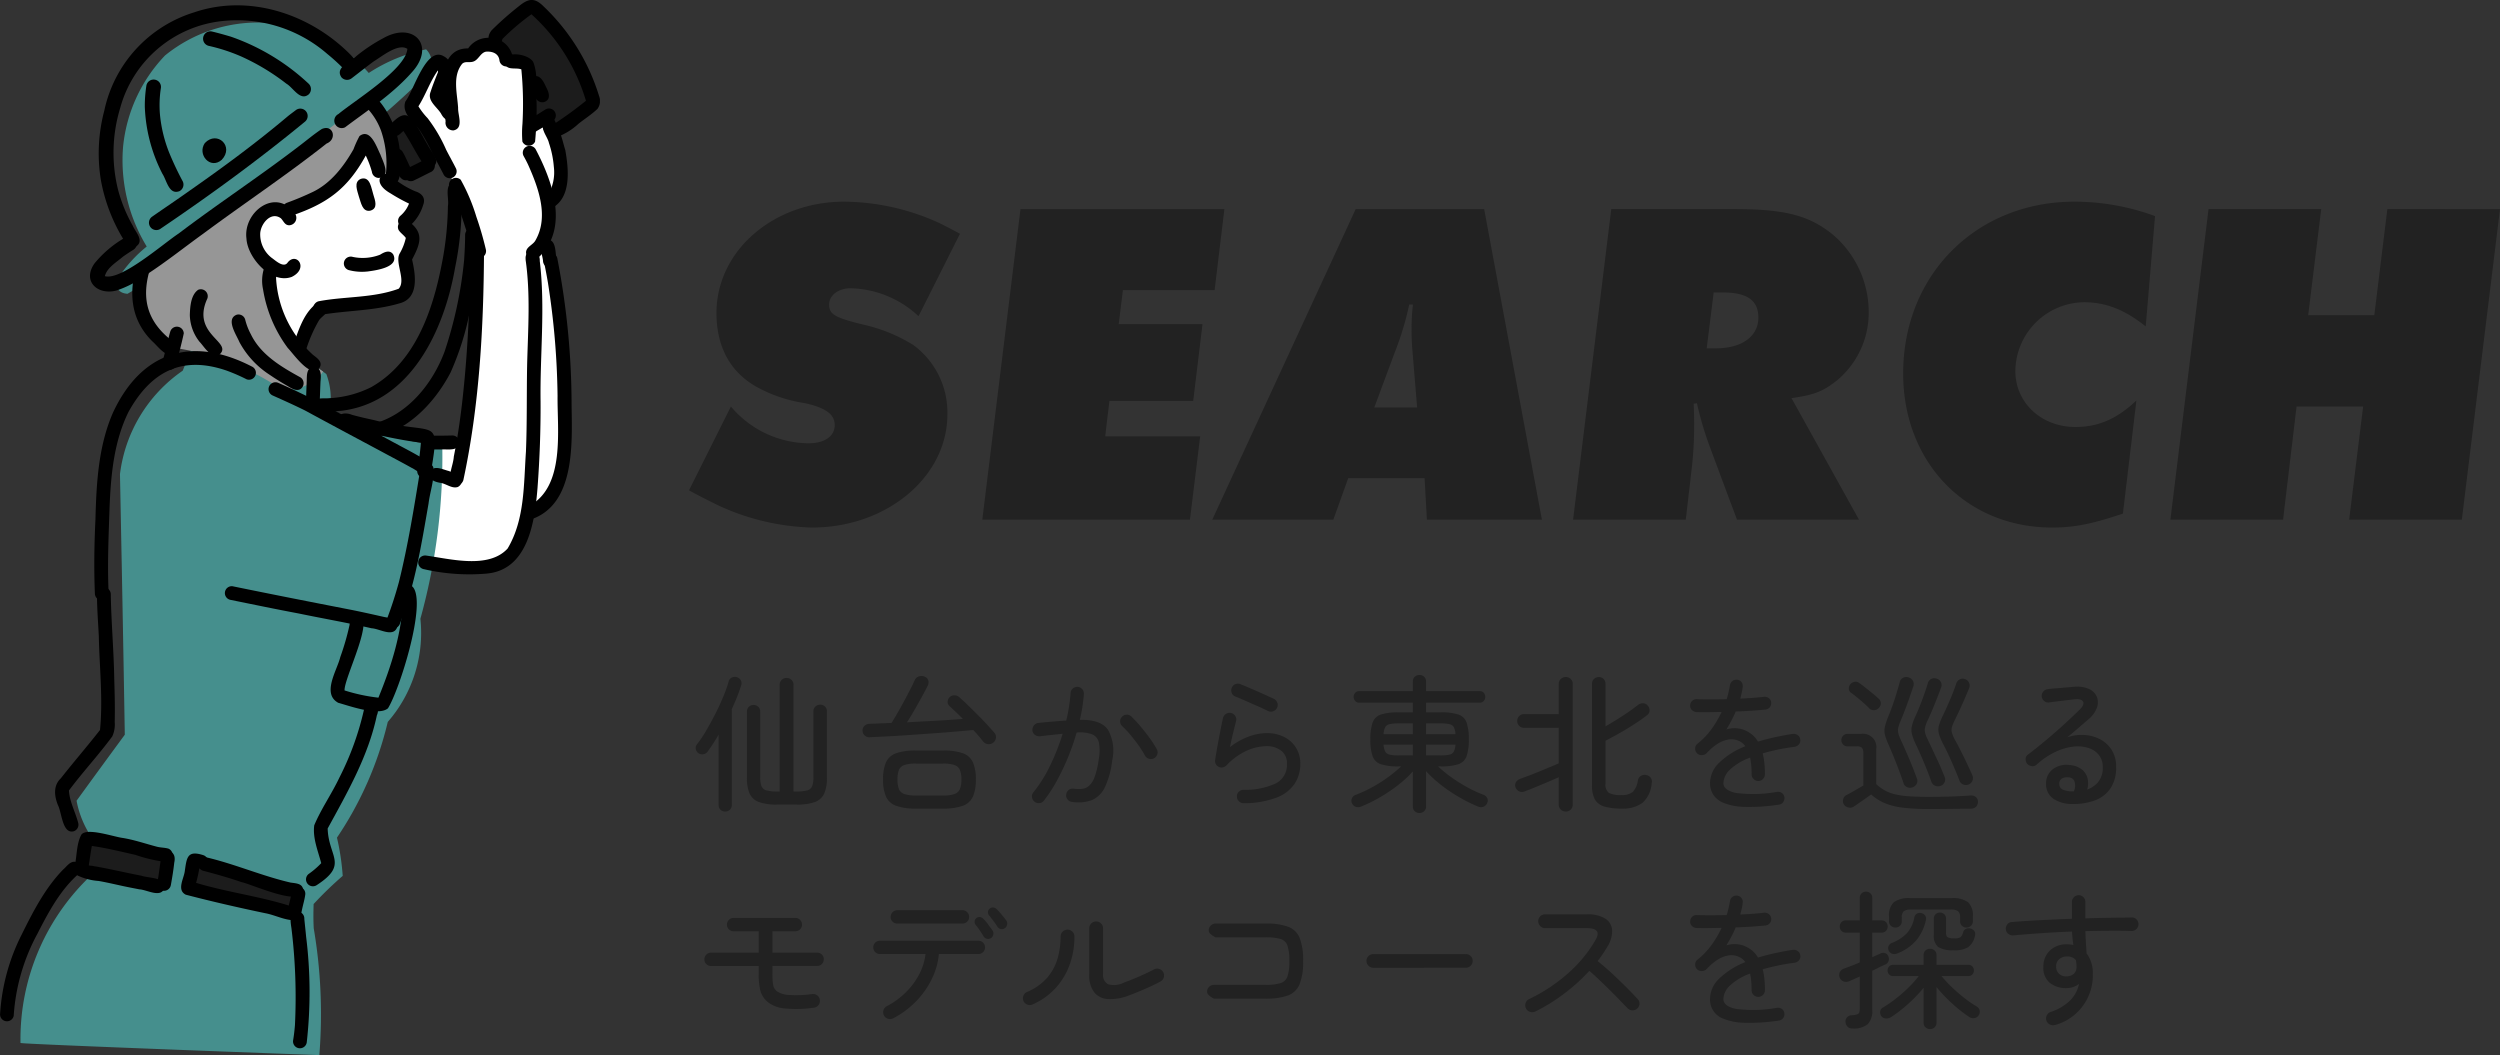<svg xmlns="http://www.w3.org/2000/svg" xmlns:xlink="http://www.w3.org/1999/xlink" width="370.527" height="156.378" viewBox="0 0 370.527 156.378">
  <rect x="0" y="0" width="370.527" height="156.378" fill="#333333" stroke="none"/>
  <defs>
    <clipPath id="clip-path">
      <rect id="長方形_523" data-name="長方形 523" width="88.915" height="156.378" transform="translate(0 0)" fill="none"/>
    </clipPath>
  </defs>
  <g id="グループ_509" data-name="グループ 509" transform="translate(-215.612 -2114.371)">
    <path id="パス_1712" data-name="パス 1712" d="M-96.841-43.884a34.411,34.411,0,0,0-14.283-3.243c-10.488,0-18.906,7.314-18.906,16.491,0,5.313,2.277,9.177,6.624,11.316a21.524,21.524,0,0,0,6.555,2.07c3.036.69,4.347,1.656,4.347,3.243,0,1.656-1.518,2.691-3.864,2.691a15.2,15.2,0,0,1-11.523-5.451l-6.21,12.42c1.863,1.035,3.312,1.725,4.278,2.208a35.122,35.122,0,0,0,13.938,3.312c11.109,0,20.079-7.521,20.079-16.767a12.4,12.4,0,0,0-5.037-10.281,24.02,24.02,0,0,0-7.452-3.036c-4.209-1.035-5.037-1.518-5.037-2.967,0-1.38,1.38-2.415,3.174-2.415a15.209,15.209,0,0,1,10.074,4.14l6.141-12.213C-95.185-43.056-96.151-43.539-96.841-43.884Zm11.868-2.139L-90.631,0h30.774l1.518-12.351H-72.415l.621-5.244h12.42l1.38-11.385h-12.42l.621-5.037H-56.2l1.449-12.006ZM-25.081-6.141-24.736,0H-7.693l-8.556-46.023H-35.293L-56.545,0h17.94L-36.4-6.141Zm-4.347-18.837a43.691,43.691,0,0,0,2.07-6.9h.552a30.725,30.725,0,0,0-.207,3.657c0,1.311.069,2.484.138,3.243l.69,8.349h-6.348ZM36.122-20.7a13.079,13.079,0,0,0,4.623-10.143A15.1,15.1,0,0,0,35.363-42.3c-3.45-2.76-6.969-3.726-14.49-3.726H2.588L-3.07,0h16.7l.9-7.728A54.448,54.448,0,0,0,14.87-13.8c0-1.242,0-1.863-.069-3.381l.483-.069a49.947,49.947,0,0,0,1.794,6.141L21.218,0H39.3l-10-18.009C32.741-18.492,34.052-19.044,36.122-20.7ZM19.079-33.672c3.657,0,5.313,1.173,5.313,3.726,0,2.76-2.415,4.554-6.279,4.554h-1.38l1.035-8.28ZM71.243-47.127c-14.559,0-25.392,10.833-25.392,25.461,0,13.179,9.315,22.839,22.08,22.839,3.312,0,6-.552,10.488-2.07l2-16.767c-2.829,2.691-5.589,3.933-9.039,3.933-5.037,0-8.9-3.588-8.9-8.28A10.31,10.31,0,0,1,72.623-32.223c3.243,0,6.072,1.1,9.177,3.588l1.38-16.353A34.63,34.63,0,0,0,71.243-47.127Zm46.368,1.1-1.932,15.732h-9.8l1.932-15.732h-16.7L85.457,0h16.7l2-16.767h9.867L111.952,0h16.7l5.658-46.023Z" transform="translate(451.831 2191.387)" fill="#222"/>
    <g id="グループ_477" data-name="グループ 477" transform="translate(215.612 2114.371)">
      <g id="グループ_368" data-name="グループ 368" transform="translate(0 0)" clip-path="url(#clip-path)">
        <path id="パス_1400" data-name="パス 1400" d="M462.789,28.341A152.473,152.473,0,0,0,477.4,14.693a25.816,25.816,0,0,1,6-4.79A20.038,20.038,0,0,1,493,22.945a16.468,16.468,0,0,1-6,4.156,87.421,87.421,0,0,1-18.618,5.162,11.77,11.77,0,0,1-3.29,2.283,9.383,9.383,0,0,1-2.3-6.205" transform="translate(-404.765 -8.662)" fill="#1c1c1c"/>
        <path id="パス_1401" data-name="パス 1401" d="M303.516,179.315a15.47,15.47,0,0,0,4.9,12.3,13.3,13.3,0,0,1,2.862-6.609,36.157,36.157,0,0,0,11.772-1.987,9.38,9.38,0,0,0,.335-4.542,9.858,9.858,0,0,0,1.141-3.125,3.1,3.1,0,0,0-1-2.443c.658-1.308,1.231-2.25,1.8-3.193a42.364,42.364,0,0,0-4-2.419,16.169,16.169,0,0,0-2.635-7.637A21.6,21.6,0,0,1,306.5,170.936c-1.146-.461-2.484-.915-3.563-.314a3.163,3.163,0,0,0-1.367,2.049,7.3,7.3,0,0,0,1.947,6.643" transform="translate(-263.604 -139.648)" fill="#fff"/>
        <path id="パス_1402" data-name="パス 1402" d="M152.41,59.168l17.146-12.744A115.271,115.271,0,0,0,183.6,34.535a2.661,2.661,0,0,0,.1-3.914,24.506,24.506,0,0,0-8.5,3.5,21.808,21.808,0,0,0-30.2-2.589,22.789,22.789,0,0,0-6.212,13.539,24.575,24.575,0,0,0,3.506,14.771,19.978,19.978,0,0,0-3.741,3.959,3.109,3.109,0,0,0-.719,1.684c-.01.62.461,1.287,1.614,1.363,4.164-2.485,8.655-4.475,12.971-7.683" transform="translate(-120.547 -23.304)" fill="#458f8d"/>
        <path id="パス_1403" data-name="パス 1403" d="M483.362,127.416l2.842-12.361a17.444,17.444,0,0,1,4.153,1.1,215.892,215.892,0,0,0,3.306-34.007,72.716,72.716,0,0,0-9.969-20.989,17.7,17.7,0,0,1,2.523-5.377,3.807,3.807,0,0,1,1.236-1.284,1.453,1.453,0,0,1,1.675.116,7.33,7.33,0,0,1,3.061-1.191,3.172,3.172,0,0,1,2.892-1.76,3.112,3.112,0,0,1,2.723,1.949,16.719,16.719,0,0,0,3.287,1.086c0,3.685.007,6.55.009,9.414l2.591-1.129a10.982,10.982,0,0,1,.663,12.4,10.152,10.152,0,0,1-.64,6.042,73.891,73.891,0,0,1,1.2,36.055,7.763,7.763,0,0,1-4.11,3.887,7.1,7.1,0,0,1-3.247,6.054,11.7,11.7,0,0,1-6.845,1.77,18.223,18.223,0,0,1-7.347-1.785" transform="translate(-422.769 -45.189)" fill="#fff"/>
        <path id="パス_1404" data-name="パス 1404" d="M506.919,527.865a11.641,11.641,0,0,0,.589-5.448l-4.77.33a17.375,17.375,0,0,1-.887,4.443,21.616,21.616,0,0,0,5.068.676" transform="translate(-438.94 -456.928)" fill="#fff"/>
        <path id="パス_1405" data-name="パス 1405" d="M32.45,464.021a14.483,14.483,0,0,0,3.6,7.157c-.333,1.108-.571,2.213-.81,3.317a33.358,33.358,0,0,0-11.1,25.427c.084.182,44.291,1.8,44.291,1.8a75.693,75.693,0,0,0-.832-18.8c-.073-1.441-.044-2.516-.016-3.59a53.91,53.91,0,0,1,4.315-4.176,36.461,36.461,0,0,0-.854-5.666,52.188,52.188,0,0,0,7.531-17.153,20.054,20.054,0,0,0,4.834-15.285,89.555,89.555,0,0,0,3.245-25.566,45.658,45.658,0,0,1-13.107-3.6,30.745,30.745,0,0,1-3.517-2.134,10.218,10.218,0,0,0-.562-4.969,29.59,29.59,0,0,0-19.121-5.932c-.615,1.57-1.23,3.14-2.164,5.431a21.86,21.86,0,0,0-9.3,15.336c.251,12.736.5,25.473.715,38.616-2.285,3.114-4.569,6.229-7.147,9.784" transform="translate(-21.102 -345.343)" fill="#458f8d"/>
        <path id="パス_1406" data-name="パス 1406" d="M163.033,140.578q17.464-11.691,33.758-25.013c3.188,2.88,4.475,7.045,2.837,12.156a30.9,30.9,0,0,0-3.631-5.1,17.122,17.122,0,0,1-11.759,9.594,4.231,4.231,0,0,0-4.442,2.973c-.517,1.871.512,4.044,2.6,5.588-.6,5.768,2.513,11.754,7.792,15.387a6.323,6.323,0,0,1-6.437,2.434,38.259,38.259,0,0,0-16.489-6.075,11.192,11.192,0,0,1-4.233-11.944" transform="translate(-142.294 -101.078)" fill="#969696"/>
        <path id="パス_1407" data-name="パス 1407" d="M227.066,1020.756l.832-4.1a90.963,90.963,0,0,1,14.532,4.689c.015,1.141-.154,2.253-.175,3.412a146.063,146.063,0,0,0-15.188-4" transform="translate(-198.602 -889.21)" fill="#1c1c1c"/>
        <path id="パス_1408" data-name="パス 1408" d="M97.8,996.112l.525-3.625A96.955,96.955,0,0,1,110.164,995a29.78,29.78,0,0,1-.893,4.444A93.659,93.659,0,0,0,97.8,996.112" transform="translate(-85.544 -868.072)" fill="#1c1c1c"/>
        <path id="パス_1409" data-name="パス 1409" d="M453.22,213.352a6.7,6.7,0,0,0,1.994-3.105c.411-1.031-.194-1.734-1.162-2.031a12.97,12.97,0,0,1-3.468-2.155c-1.151-1.3-3.355.67-.221,2.45a26.49,26.49,0,0,0,2.756,1.525,4.463,4.463,0,0,1-1.3,1.824,1.023,1.023,0,0,0,1.4,1.493" transform="translate(-392.498 -179.861)"/>
        <path id="パス_1410" data-name="パス 1410" d="M371.941,274c3.824-.644,7.752-.566,11.494-1.675,2.957-.742,2.408-4.228,1.885-6.5,1.253-2.394,1.863-4-.662-5.772a1.03,1.03,0,0,0-1.331,1.4c.281.447.765.741,1.065,1.173a8.034,8.034,0,0,1-.925,2.332c-.724,1.342,1,3.93-.128,5.192-3.775,1.394-7.915,1.116-11.837,1.853a1.023,1.023,0,0,0,.438,2" transform="translate(-324.246 -227.359)"/>
        <path id="パス_1411" data-name="パス 1411" d="M347.948,365.432a21.894,21.894,0,0,1,1.867-4.257c.255-.43.675-.663.982-1.044a1.057,1.057,0,0,0-1.79-1.122c-1.617,1.533-2.233,3.8-3.014,5.823a1.028,1.028,0,0,0,.677,1.277,1.039,1.039,0,0,0,1.278-.677" transform="translate(-302.577 -313.632)"/>
        <path id="パス_1412" data-name="パス 1412" d="M410.172,300.416c1.239-.168,4.758-.634,3.789-2.534-.523-.748-1.343-.329-1.95.049a7.147,7.147,0,0,1-4.039.324,1.022,1.022,0,0,0-.6,1.954,7.691,7.691,0,0,0,2.8.206" transform="translate(-355.686 -260.178)"/>
        <path id="パス_1413" data-name="パス 1413" d="M423.5,215.7c1.206-.324.711-1.533.465-2.371-.31-.915-.451-2.775-1.845-2.352-1.131.463-.523,1.778-.3,2.639.3.825.491,2.312,1.683,2.084" transform="translate(-368.627 -184.474)"/>
        <path id="パス_1414" data-name="パス 1414" d="M430.017,112.534c.458.457.844.9,1.079,1.18a13.729,13.729,0,0,1,2.857,8.6c-.086,1.059.221,2.615-.694,3.35a1.03,1.03,0,0,1-1.5-1.15,6.814,6.814,0,0,0,.131-1,15.02,15.02,0,0,0-.771-5.684,9.809,9.809,0,0,0-2.789-4.06c.567-.4,1.136-.807,1.69-1.227" transform="translate(-374.633 -98.427)"/>
        <path id="パス_1415" data-name="パス 1415" d="M335.4,170.521c5.228-1.78,8.236-3.978,10.929-8.894a15.091,15.091,0,0,1,.907,2.4,1.039,1.039,0,0,0,1.03.922c1.836-.236.62-2.408.241-3.446-.553-1.1-1.485-4-3.108-2.761a15.287,15.287,0,0,0-.889,1.956c-1.422,2.5-3.3,4.969-5.925,6.272a42.82,42.82,0,0,1-3.982,1.671,1.023,1.023,0,0,0,.8,1.883" transform="translate(-292.117 -138.575)"/>
        <path id="パス_1416" data-name="パス 1416" d="M297.849,250.176c2.571-1.272.7-3.74-.6-2.145-.588.907-1.818-.284-2.415-.7a4.39,4.39,0,0,1-1.669-3.528c.032-1.444,1.57-3.4,3.066-2.307.4.393.58,1.068,1.277,1.03a1.1,1.1,0,0,0,.692-1.873c-2.82-3.7-7.586-.047-7.071,3.857.153,2.85,3.7,6.8,6.719,5.666" transform="translate(-254.6 -209.141)"/>
        <path id="パス_1417" data-name="パス 1417" d="M318.427,328.287c.65-.9-.265-1.519-.917-2.015a18.8,18.8,0,0,1-1.405-1.424,16.5,16.5,0,0,1-4.062-9.971c.069-.645.352-1.434-.369-1.832a1.03,1.03,0,0,0-1.4.368,6.039,6.039,0,0,0-.16,3.15,19.81,19.81,0,0,0,3.666,8.693c.86.893,3.378,4.555,4.644,3.031" transform="translate(-271.128 -273.684)"/>
        <path id="パス_1418" data-name="パス 1418" d="M284.469,382.553a1.031,1.031,0,0,0-.368-1.4c-2.844-1.561-5.847-3.345-7.305-6.355a9.28,9.28,0,0,1-.851-2.2,1.027,1.027,0,0,0-1.26-.71c-1.672.649-.027,2.991.409,4.059a13.251,13.251,0,0,0,4.493,4.852c.877.6,1.783,1.159,2.707,1.687.656.428,1.642.957,2.176.063" transform="translate(-239.608 -325.242)"/>
        <path id="パス_1419" data-name="パス 1419" d="M228.981,351.46c1.636-1.775-4.213-2.927-2-8.013,0,0-.007.01-.007.009a1.027,1.027,0,0,0-1.268-1.473c-1.1.747-1.21,2.509-1.249,3.738a6.6,6.6,0,0,0,1.424,3.952c.762.789,1.843,2.8,3.1,1.787" transform="translate(-196.323 -299.037)"/>
        <path id="パス_1420" data-name="パス 1420" d="M158.645,308.314c.255-.163.524-.33.8-.5-1.569,4.246-1.64,8.126,2.313,11.5.654.514,1.728,1.179,1.039,2.112-1.177,1.233-2.57-.883-3.435-1.616-3.039-3.02-3.432-6.7-2.558-10.368a16.991,16.991,0,0,0,1.843-1.127" transform="translate(-136.79 -269.226)"/>
        <path id="パス_1421" data-name="パス 1421" d="M396.419,52.474c3.416-2.568,7.074-4.949,9.918-8.175,3.585-3.944.224-7.573-4.242-5.041a24.308,24.308,0,0,0-4,2.657c-.829.878-3.22,1.645-2.214,3.14a1.105,1.105,0,0,0,1.536.136c1.092-.83,2.161-1.692,3.269-2.5,1.212-.728,3.613-2.736,4.969-1.847-.221,3.013-7.831,7.671-10.22,9.662a1.1,1.1,0,1,0,.985,1.968" transform="translate(-345.279 -33.603)"/>
        <path id="パス_1422" data-name="パス 1422" d="M110.428,175.377a15.86,15.86,0,0,0,4.457-2.39c2.865-1.866,5.536-4.005,8.307-6,6.125-4.543,12.322-8.653,18.286-13.364,1.611-.639.978-2.9-.71-2.152-1.214.793-2.317,1.746-3.478,2.614-5.858,4.485-11.877,8.432-17.737,12.873-2.272,1.492-8.53,7.012-10.936,6.319.32-1.268,1.714-2.047,2.66-2.872q.756-.534,1.544-1.024a1.091,1.091,0,1,0-1.16-1.847,16.371,16.371,0,0,0-4.588,3.868c-1.868,2.681.551,4.787,3.355,3.978" transform="translate(-93.075 -132.348)"/>
        <path id="パス_1423" data-name="パス 1423" d="M122.086,42.026c1.22-.836-.133-2.13-.513-3.038a22.342,22.342,0,0,1-2.2-5.39,22.717,22.717,0,0,1,.316-12.028A17.616,17.616,0,0,1,134.843,8.639a20.374,20.374,0,0,1,15.566,4.886,28.663,28.663,0,0,1,2.789,2.589,1.092,1.092,0,0,0,1.837-1.18C149.186,8.08,139.427,4.37,130.672,7.347a19.473,19.473,0,0,0-13.331,14.59,24.676,24.676,0,0,0-.515,10.2,25.662,25.662,0,0,0,3.433,8.98c.293.73,1.04,1.4,1.828.906" transform="translate(-101.887 -5.519)"/>
        <path id="パス_1424" data-name="パス 1424" d="M255.807,46.306a1.1,1.1,0,0,0-.054-1.542A32.444,32.444,0,0,0,244.247,37.8c-.938-.279-1.882-.545-2.834-.774a1.091,1.091,0,0,0-.463,2.132,26.306,26.306,0,0,1,4.8,1.566,32.877,32.877,0,0,1,6.7,4.035c1.027.587,2.078,2.691,3.362,1.548" transform="translate(-210.011 -32.36)"/>
        <path id="パス_1425" data-name="パス 1425" d="M176.319,110.8a1.1,1.1,0,0,0,.54-1.445,45.438,45.438,0,0,1-2.015-4.258,20.455,20.455,0,0,1-1.369-5.6,16.4,16.4,0,0,1,.125-3.96,1.09,1.09,0,0,0-2.136-.435,19.2,19.2,0,0,0-.24,3.175,23.522,23.522,0,0,0,2.614,9.94c.628.938.948,3.132,2.481,2.578" transform="translate(-149.761 -82.45)"/>
        <path id="パス_1426" data-name="パス 1426" d="M177.709,146.077c7.354-4.969,14.514-10.2,21.372-15.838a1.091,1.091,0,0,0-1.292-1.758c-.4.306-.808.6-1.2.915-4.683,3.95-9.606,7.582-14.63,11.086-1.827,1.306-3.7,2.552-5.537,3.838a1.091,1.091,0,0,0,1.292,1.758" transform="translate(-153.912 -112.181)"/>
        <path id="パス_1427" data-name="パス 1427" d="M242.229,166.74c1.894-1.989-.661-4.4-2.494-2.5-1.184,1.7.8,3.986,2.494,2.5" transform="translate(-209.369 -143.049)"/>
        <path id="パス_1428" data-name="パス 1428" d="M479.071,191.075c.832-.395,1.651-.814,2.472-1.23a1.038,1.038,0,0,0,.308-1.787,1.172,1.172,0,0,0-1.375.039q-1.091.568-2.2,1.094a1.023,1.023,0,0,0,.8,1.885" transform="translate(-417.786 -164.303)"/>
        <path id="パス_1429" data-name="パス 1429" d="M463.164,180.2c1.03-.176,1.052-1.3.5-1.993-.367-.744-.675-1.52-1.1-2.231a1.023,1.023,0,0,0-1.765,1.032c.7.876,1.029,3.339,2.373,3.192" transform="translate(-402.898 -153.483)"/>
        <path id="パス_1430" data-name="パス 1430" d="M465.935,142.991c-.136-.888-.9-1.556-1.281-2.357-.878-1.412-1.518-3.043-2.743-4.2-1.062-.734-2.071.519-2.84,1.141a1.03,1.03,0,0,0,.723,1.745c.542.011.867-.471,1.261-.767,1.055,1.586,1.874,3.317,2.945,4.893a1.027,1.027,0,0,0,1.935-.455" transform="translate(-401.262 -119.135)"/>
        <path id="パス_1431" data-name="パス 1431" d="M620.658,188.529c4.141-4.33,1.651-11.106-.783-15.708a1.023,1.023,0,0,0-1.766,1.032c.237.425.464.857.67,1.3,1.51,3.376,3.084,7.64,1.115,11.131-.348.745-1.4.966-1.431,1.848.09,1.278,1.517,1.234,2.194.4" transform="translate(-540.498 -150.719)"/>
        <path id="パス_1432" data-name="パス 1432" d="M601.242,77.168a51.823,51.823,0,0,0,.221-5.874c-.1-1.928.224-3.987-.461-5.827-.5-1.27-4.421-1.973-4.254-.01.2,1.261,1.612.678,2.457,1.008a52.426,52.426,0,0,1,.165,8.074,15.742,15.742,0,0,0-.01,2.628,1.03,1.03,0,0,0,1.884,0" transform="translate(-521.936 -56.184)"/>
        <path id="パス_1433" data-name="パス 1433" d="M524.775,58.431c1.512-.345.609-2.26.657-3.331-.123-2.132-.873-4.7.59-6.525.43-.436,1.071-.154,1.6-.325.827-.216,1.1-1.335,1.951-1.487.9-.068,1.823.236,1.98,1.236a1.039,1.039,0,0,0,1.653.754,1.368,1.368,0,0,0,.182-1.711,3.52,3.52,0,0,0-3.7-2.327,3.647,3.647,0,0,0-2.772,1.566c-4.013-.062-4.052,5.071-3.632,7.974q.15,1.424.292,2.849a1.139,1.139,0,0,0,1.2,1.328" transform="translate(-457.535 -39.106)"/>
        <path id="パス_1434" data-name="パス 1434" d="M511.416,87.036c1.645-.978-.459-2.649-1.123-3.609.216-.605.423-1.217.669-1.812.336-.737.843-1.85-.167-2.291a1.028,1.028,0,0,0-1.34.544c-.4,1.009-.813,2.013-1.144,3.046-.538,1.355.938,2.224,1.55,3.247.317.611.834,1.184,1.555.875" transform="translate(-444.489 -69.314)"/>
        <path id="パス_1435" data-name="パス 1435" d="M485.412,82.931a1.027,1.027,0,0,0,.544-1.34c-.47-.939-.986-1.852-1.465-2.786a22.7,22.7,0,0,0-2.759-4.7,10.519,10.519,0,0,1-1.362-1.759c1.084-1.71,1.715-3.673,2.887-5.327a1.03,1.03,0,0,0,1.547.866c1.1-.76.351-2.43-.647-2.936-2.631-1.623-4.466,5.06-5.712,6.673-.674,1.877,1.481,3.178,2.333,4.6.447.7.857,1.421,1.206,2.107.65,1.368,1.378,2.693,2.077,4.035a1.037,1.037,0,0,0,1.351.566" transform="translate(-418.356 -56.59)"/>
        <path id="パス_1436" data-name="パス 1436" d="M535.6,222.093a1.031,1.031,0,0,0,.714-1.257,48.33,48.33,0,0,0-1.4-4.814,27.5,27.5,0,0,0-2.314-5.485,1.031,1.031,0,0,0-1.747.726c.414,1.409,1.269,2.7,1.693,4.124.371,1.075.714,2.159,1.061,3.241a28.466,28.466,0,0,1,.736,2.752,1.028,1.028,0,0,0,1.258.714" transform="translate(-464.31 -183.886)"/>
        <path id="パス_1437" data-name="パス 1437" d="M534.113,324.6c2.386-11.111,3-22.515,3.066-33.852a1.022,1.022,0,0,0-2.044,0c-.039,6.95-.3,13.911-1.032,20.826-.327,3.194-.771,6.373-1.4,9.522-.087,1.256-.8,2.553-.462,3.748a1.031,1.031,0,0,0,1.869-.245" transform="translate(-465.443 -253.423)"/>
        <path id="パス_1438" data-name="パス 1438" d="M504.534,344.508c6.11-.562,7.1-7.724,7.5-12.668.317-4.265.479-8.538.454-12.815-.1-6.948.717-13.921-.12-20.846.081-1.917-2.341-1.983-2.084-.172l-.01-.017c-.008-.041-.017-.081-.025-.121.76,5.15.384,10.373.25,15.552-.09,4.348,0,8.7-.181,13.048-.337,4.827-.153,10.04-2.716,14.331-2.808,3.066-8.458,1.544-12.1,1.039a1.023,1.023,0,0,0-.277,2.027,29.918,29.918,0,0,0,9.31.644" transform="translate(-432.369 -259.501)"/>
        <path id="パス_1439" data-name="パス 1439" d="M511.97,556.146a1.035,1.035,0,0,0,.544-1.34c-.316-.694-1.218-.772-1.853-1.043-.909-.218-2.39-1.02-2.813.281-.264.986.76,1.34,1.532,1.47.879.107,1.706.89,2.589.632" transform="translate(-444.149 -483.957)"/>
        <path id="パス_1440" data-name="パス 1440" d="M623.379,131.508c.786-.461,1.525-.9,2.272-1.4a1.022,1.022,0,0,0-.905-1.833c-.837.51-1.652,1.057-2.507,1.539a1.023,1.023,0,0,0,1.141,1.7" transform="translate(-543.841 -112.089)"/>
        <path id="パス_1441" data-name="パス 1441" d="M627.977,93.8c1.1-.408.618-1.565.2-2.315-.346-.793-.989-1.976-2-1.331-1.091.809.175,1.958.462,2.865a1.059,1.059,0,0,0,1.344.781" transform="translate(-547.295 -78.687)"/>
        <path id="パス_1442" data-name="パス 1442" d="M587.359,20.445a9.549,9.549,0,0,0,3.594-2.124c.928-.722,1.925-1.366,2.782-2.175a1.984,1.984,0,0,0,.246-1.9,30.758,30.758,0,0,0-8.235-13.3c-1.315-1.315-2.223-1.188-3.614-.055a46.48,46.48,0,0,0-4.067,3.588c-1.555,1.9,1.185,3.328,1.586,1.3a34.473,34.473,0,0,1,4.3-3.659,27.922,27.922,0,0,1,8.078,12.817,54.932,54.932,0,0,1-4.466,3.271,6.559,6.559,0,0,0-.615-1.108,1.031,1.031,0,0,0-1.787.6,1.14,1.14,0,0,0,.239.757c.448.807.759,2.2,1.955,1.989" transform="translate(-505.187 -0.003)"/>
        <path id="パス_1443" data-name="パス 1443" d="M458.81,571.366c2.259-5.735,3.226-11.85,4.275-17.892.215-1.776.922-3.605.7-5.386a1.027,1.027,0,0,0-1.958.522c-.9,5.53-1.787,11.084-3.138,16.525-.513,1.871-1.085,3.66-1.764,5.436a1.023,1.023,0,0,0,1.883.8" transform="translate(-399.569 -478.85)"/>
        <path id="パス_1444" data-name="パス 1444" d="M291.285,699.109c.285-1.187-1.074-1.379-1.927-1.538-1.622-.367-3.244-.73-4.874-1.058-5.967-1.161-11.7-2.286-17.61-3.5a1.023,1.023,0,0,0-.278,2.025c3.395.688,6.679,1.372,10.07,2.01,3.612.749,7.244,1.377,10.84,2.2,1.167.048,3.18,1.4,3.78-.139" transform="translate(-232.427 -606.129)"/>
        <path id="パス_1445" data-name="パス 1445" d="M340.706,465.406a1.03,1.03,0,0,0,.244-1.868c-.9-.493-1.784-1.023-2.692-1.5-2.866-1.529-5.713-3.095-8.6-4.578a109.283,109.283,0,0,0-10.72-5.436,1.022,1.022,0,1,0-.8,1.884c1.6.718,3.21,1.435,4.784,2.218,3.75,2.038,7.515,4.047,11.281,6.058,1.5.817,3.018,1.6,4.507,2.436.639.287,1.247.956,2,.786" transform="translate(-277.712 -395.288)"/>
        <path id="パス_1446" data-name="パス 1446" d="M113.625,451.12c-.214-4.24-.013-8.475.128-12.713.181-4.84.641-9.842,2.811-14.244,3.3-5.949,7.9-8.4,14.532-6.117a26.835,26.835,0,0,1,2.967,1.29,1.023,1.023,0,0,0,.787-1.887c-8.853-4.583-16.378-2.26-20.606,6.866-2.153,4.946-2.445,10.459-2.582,15.784-.179,3.673-.236,7.346-.082,11.021a1.023,1.023,0,0,0,2.044,0" transform="translate(-97.515 -363.121)"/>
        <path id="パス_1447" data-name="パス 1447" d="M67.84,730.656a1.027,1.027,0,0,0,.714-1.257c-.415-1.587-1.3-3.187-1.371-4.807,2.046-2.743,4.391-5.258,6.419-8.013a4.215,4.215,0,0,0,.361-2.131c.051-2.083,0-4.164-.064-6.247-.063-4.232-.446-8.453-.519-12.682a1.022,1.022,0,0,0-2.044,0c0,2.066.167,4.129.271,6.191.093,4.615.633,9.349.177,13.919-1.893,2.426-3.914,4.75-5.813,7.172-1.14,1.083-.959,2.611-.428,3.952.577,1.079.65,4.27,2.3,3.9" transform="translate(-56.962 -607.437)"/>
        <path id="パス_1448" data-name="パス 1448" d="M399.418,708.322c1.694-2.7,5.759-15.5,3.708-17.959-1.457-1.522-3.335.511-1.466,1.454-.114,5.142-1.715,10.2-3.656,14.927a26.059,26.059,0,0,1-5.019-1.074c-.082-1.872,4.666-10.941,2.011-11.219-.924-.124-1.2.8-1.275,1.54a38.21,38.21,0,0,1-1.369,4.736c-.474,1.974-2.779,5.429-.3,6.779,1.7.471,5.97,2.012,7.363.816" transform="translate(-341.918 -603.342)"/>
        <path id="パス_1449" data-name="パス 1449" d="M363.435,857.914c4.669-3.065,1.686-4.137,1.563-8.354,2.926-5.357,6.019-10.728,7.292-16.774.764-1.668-1.473-2.734-1.9-.881a42.692,42.692,0,0,1-3.653,10.109c-1.135,2.408-2.7,4.62-3.727,7.069-.251,1.9.557,3.8,1.036,5.612a12.1,12.1,0,0,1-1.86,1.6,1.022,1.022,0,0,0,1.249,1.618" transform="translate(-316.435 -726.767)"/>
        <path id="パス_1450" data-name="パス 1450" d="M249.661,1018.277c0-1.032-1.1-1.03-1.86-1.146-4.231-.981-8.22-2.735-12.443-3.731a1.023,1.023,0,0,0-.543,1.971c1.93.511,3.846,1.045,5.7,1.69,1.484.284,9.217,3.848,9.142,1.215" transform="translate(-204.742 -886.326)"/>
        <path id="パス_1451" data-name="パス 1451" d="M231.085,1019.037c.807-.174.895-1.1,1.044-1.771s.349-1.345.439-2.031a1.022,1.022,0,0,0-2.025-.277c-.1.641-.28,1.269-.417,1.9-4.511-1.4-9.219-1.994-13.74-3.361a19.579,19.579,0,0,0,.477-2.147,1.023,1.023,0,0,0,.588-1.959c-2.373-.756-2.449.359-2.736,2.346-.123,1.117-1.24,2.809.141,3.516,3.9,1.019,7.834,1.916,11.782,2.745,1.487.269,2.927,1.093,4.446,1.037" transform="translate(-187.324 -882.65)"/>
        <path id="パス_1452" data-name="パス 1452" d="M187.837,1011.355c.2-1.1.377-2.2.5-3.3.135-.6.1-1.346-.559-1.61a1.031,1.031,0,0,0-1.34.544c-.236,1.355-.35,2.737-.629,4.093a1.022,1.022,0,0,0,2.025.277" transform="translate(-162.509 -880.205)"/>
        <path id="パス_1453" data-name="パス 1453" d="M101.244,991.909c.356-1.655-2.329-1.468-3.378-1.849-2.607-.508-5.19-1.133-7.813-1.555.046-.281.089-.561.13-.843.1-.673.2-1.347.323-2.017,2.2.306,4.313.84,6.469,1.324a21.475,21.475,0,0,0,4.286,1.019,1.024,1.024,0,0,0,.608-1.942c-.551-.166-1.146-.141-1.707-.286-1.706-.443-3.372-1.033-5.121-1.309-1.287-.163-5.311-1.576-6.094-.474-.747,1.394-.634,3.106-.983,4.631a1.32,1.32,0,0,0,.433,1.417,8.662,8.662,0,0,0,3.113.807c1.222.214,2.429.5,3.639.763.825.179,1.637.327,2.4.481,1.106.043,3.185,1.332,3.7-.168" transform="translate(-76.892 -860.264)"/>
        <path id="パス_1454" data-name="パス 1454" d="M345.968,1097.052a66.624,66.624,0,0,0-.095-15.658c-.081-.876-.179-1.75-.266-2.624a1.041,1.041,0,0,0-1.023-1.106c-1.331.06-1.012,1.583-.885,2.488a84.322,84.322,0,0,1,.518,14.365c-.062.755-.149,1.511-.274,2.259a1.022,1.022,0,0,0,2.026.278" transform="translate(-300.503 -942.571)"/>
        <path id="パス_1455" data-name="パス 1455" d="M2.036,1041.626a29.434,29.434,0,0,1,3.5-12.074c1.652-3.226,3.4-6.535,6.176-8.946h0a1.028,1.028,0,0,0-.58-1.735c-.779-.085-1.25.715-1.783,1.156-2.667,2.75-4.438,6.206-6.125,9.608a30.08,30.08,0,0,0-3.206,11.714,1.022,1.022,0,0,0,2.025.278" transform="translate(0 -891.142)"/>
        <path id="パス_1456" data-name="パス 1456" d="M363.742,439.266c.041-1.034.072-2.068.117-3.1.09-.831.176-2.1-.975-2.12-1.13.016-1.043,1.26-1.067,2.077-.046,1.048-.077,2.1-.119,3.143a1.022,1.022,0,0,0,2.044,0" transform="translate(-316.357 -379.635)"/>
        <path id="パス_1457" data-name="パス 1457" d="M193.985,391.951c.388-1.562.826-3.126,1.159-4.7a1.022,1.022,0,0,0-2.04-.067l0-.057.025-.125c-.4,1.461-.729,2.94-1.12,4.4a1.023,1.023,0,0,0,1.971.543" transform="translate(-167.907 -337.833)"/>
        <path id="パス_1458" data-name="パス 1458" d="M373.6,249.4c10.383-1.168,15.363-11.988,16.963-21.178a47.774,47.774,0,0,0,.991-9.25c-.123-1.143.58-3.478-1.183-3.452-1.483.3-.642,2.445-.863,3.524a46.67,46.67,0,0,1-.932,8.708c-1.352,6.907-3.971,14.492-10.452,18.139a15.671,15.671,0,0,1-6.178,1.626c-.912.109-2.458-.266-2.513,1.07.108,1.756,3.024.806,4.168.812" transform="translate(-323.124 -188.503)"/>
        <path id="パス_1459" data-name="パス 1459" d="M425.826,301.019c5.536-.559,9.91-5.065,12.379-9.787a41.89,41.89,0,0,0,2.929-9.416,46.533,46.533,0,0,0,1.277-10.975,1.022,1.022,0,0,0-2.044,0c0,1.237-.07,2.476-.148,3.71a61.141,61.141,0,0,1-2.886,13.542c-1.751,4.737-5.452,9.369-10.491,10.7-.86.169-2.3.1-2.166,1.354a1.033,1.033,0,0,0,1.151.874" transform="translate(-371.431 -236.014)"/>
        <path id="パス_1460" data-name="パス 1460" d="M412.971,497.561c1.385-8.592.828-5.313-8.433-7.74-1.1-.233-2.192-.485-3.274-.781-.805-.34-2.1-.354-2.128.8a1.046,1.046,0,0,0,1.033,1.029c.783.19,1.558.412,2.344.593,2.976.631,5.943,1.347,8.968,1.7a38.986,38.986,0,0,1-.536,4.123,1.023,1.023,0,0,0,2.026.277" transform="translate(-349.101 -427.559)"/>
        <path id="パス_1461" data-name="パス 1461" d="M505.27,516.945c.948-.087,2.643.339,2.716-1.054a1.031,1.031,0,0,0-1.022-1.022c-1,.024-2.006.041-3.009.024a1.022,1.022,0,0,0,0,2.044c.438,0,.876.013,1.315.008" transform="translate(-439.905 -450.326)"/>
        <path id="パス_1462" data-name="パス 1462" d="M622.111,338.561c6.425-2.3,5.932-11.273,5.86-16.9a114.352,114.352,0,0,0-2.126-21.8,1.031,1.031,0,0,0-1.869-.244,1.3,1.3,0,0,0-.056,1.013c.2.97.385,1.941.548,2.916a115.18,115.18,0,0,1,1.424,16.783c-.054,5.141,1.137,13.286-4.115,16.243a.789.789,0,0,1,.263-.057,1.022,1.022,0,0,0,.072,2.039" transform="translate(-543.256 -261.632)"/>
        <path id="パス_1463" data-name="パス 1463" d="M641.608,286.272c-.286-1.052.034-3.245-1.533-3.188-1.543.338-.566,2.191-.51,3.237a1.023,1.023,0,0,0,2.043-.049" transform="translate(-559.078 -247.596)"/>
        <path id="パス_1464" data-name="パス 1464" d="M643.295,155.358c2.837-1.594,2.386-5.808,1.891-8.564-.4-1.143-1.071-5.155-2.83-4.239-1.216.822.2,2.178.407,3.2a14.5,14.5,0,0,1,.729,3.549,6.552,6.552,0,0,1-.841,4.112,1.026,1.026,0,1,0,.644,1.947" transform="translate(-561.406 -124.567)"/>
      </g>
    </g>
    <path id="パス_1718" data-name="パス 1718" d="M-95.238.616A7.47,7.47,0,0,1-97.933.231a2.409,2.409,0,0,1-1.353-1.243,5.526,5.526,0,0,1-.4-2.288v-9.834a.975.975,0,0,1,.286-.737.977.977,0,0,1,.7-.275.977.977,0,0,1,.7.275.975.975,0,0,1,.286.737v9.68a3.733,3.733,0,0,0,.187,1.342,1.071,1.071,0,0,0,.737.627,6.038,6.038,0,0,0,1.628.165h.33V-17.138a.965.965,0,0,1,.3-.726.994.994,0,0,1,.715-.286,1.021,1.021,0,0,1,.737.286.965.965,0,0,1,.3.726V-1.32h.418a5.91,5.91,0,0,0,1.617-.165,1.067,1.067,0,0,0,.726-.627,3.733,3.733,0,0,0,.187-1.342v-9.724a.956.956,0,0,1,.3-.737,1.015,1.015,0,0,1,.715-.275.977.977,0,0,1,.7.275.975.975,0,0,1,.286.737V-3.3a5.526,5.526,0,0,1-.4,2.288A2.407,2.407,0,0,1-89.584.231,7.564,7.564,0,0,1-92.29.616Zm-7.678,1.034a.971.971,0,0,1-.682-.264.912.912,0,0,1-.286-.7V-9.746a24.949,24.949,0,0,1-1.628,2.508.961.961,0,0,1-.638.4A.975.975,0,0,1-106.876-7a.942.942,0,0,1-.385-.605.8.8,0,0,1,.143-.671,17,17,0,0,0,1.342-1.98q.7-1.188,1.386-2.53t1.21-2.618a19.232,19.232,0,0,0,.792-2.244.833.833,0,0,1,.462-.561,1.048,1.048,0,0,1,.748-.055.955.955,0,0,1,.594.473.916.916,0,0,1,.044.737q-.242.792-.594,1.683t-.792,1.837V.682a.912.912,0,0,1-.286.7A1,1,0,0,1-102.916,1.65Zm28.27-.44A8.274,8.274,0,0,1-77.594.792,2.6,2.6,0,0,1-79.079-.572a6.211,6.211,0,0,1-.429-2.53,6.211,6.211,0,0,1,.429-2.53,2.56,2.56,0,0,1,1.485-1.353,8.479,8.479,0,0,1,2.948-.407h4.026a8.479,8.479,0,0,1,2.948.407,2.56,2.56,0,0,1,1.485,1.353,6.211,6.211,0,0,1,.429,2.53,6.211,6.211,0,0,1-.429,2.53A2.6,2.6,0,0,1-67.672.792a8.274,8.274,0,0,1-2.948.418Zm11.484-9.79a1.047,1.047,0,0,1-.792.242,1.037,1.037,0,0,1-.726-.4q-.594-.77-1.452-1.694-1.166.11-2.717.242t-3.278.253l-3.432.242q-1.7.121-3.2.2t-2.6.121a.992.992,0,0,1-1.188-.946.9.9,0,0,1,.3-.748,1.128,1.128,0,0,1,.781-.286q.638-.022,1.452-.055t1.76-.077q.374-.572.847-1.4t.968-1.738q.495-.913.924-1.749t.671-1.386a1.025,1.025,0,0,1,.616-.605,1.121,1.121,0,0,1,.858.011.917.917,0,0,1,.572.583,1.057,1.057,0,0,1-.11.8q-.352.726-.891,1.7T-74.91-13.3q-.572.979-1.056,1.727,1.474-.088,2.97-.165t2.871-.165q1.375-.088,2.453-.176-.528-.528-1.023-1t-.913-.847a.864.864,0,0,1-.33-.671.957.957,0,0,1,.264-.671.948.948,0,0,1,.726-.308,1.059,1.059,0,0,1,.748.286q.572.506,1.265,1.177t1.419,1.4q.726.726,1.364,1.419t1.1,1.221a.978.978,0,0,1,.275.77A1,1,0,0,1-63.162-8.58ZM-74.646-.726h4.026a5.072,5.072,0,0,0,1.705-.22,1.332,1.332,0,0,0,.8-.748,3.727,3.727,0,0,0,.22-1.408,3.64,3.64,0,0,0-.22-1.4,1.336,1.336,0,0,0-.8-.737,5.072,5.072,0,0,0-1.705-.22h-4.026a5.174,5.174,0,0,0-1.716.22,1.3,1.3,0,0,0-.8.737,3.813,3.813,0,0,0-.209,1.4,3.9,3.9,0,0,0,.209,1.408,1.294,1.294,0,0,0,.8.748A5.174,5.174,0,0,0-74.646-.726ZM-51.5.22a.935.935,0,0,1-.671-.374A.9.9,0,0,1-52.36-.88a.935.935,0,0,1,.374-.671.9.9,0,0,1,.726-.187,5.372,5.372,0,0,0,1.276.022A1.881,1.881,0,0,0-48.939-2.2a3.37,3.37,0,0,0,.825-1.375,13.58,13.58,0,0,0,.594-2.673,6.733,6.733,0,0,0,.011-2.277,1.706,1.706,0,0,0-.957-1.243,5,5,0,0,0-2.354-.286,34.145,34.145,0,0,1-1.243,3.586A34.956,34.956,0,0,1-53.7-3,22.36,22.36,0,0,1-55.66.022.9.9,0,0,1-56.32.4a.966.966,0,0,1-.726-.2,1,1,0,0,1-.385-.671.936.936,0,0,1,.209-.737A20.048,20.048,0,0,0-54.7-5.258a34.846,34.846,0,0,0,1.815-4.62q-.814.088-1.661.176t-1.727.2a1.087,1.087,0,0,1-.737-.22.911.911,0,0,1-.363-.66,1.058,1.058,0,0,1,.231-.737.931.931,0,0,1,.649-.363q1.056-.11,2.1-.2t2.035-.154a24.333,24.333,0,0,0,.638-4.048.961.961,0,0,1,.33-.693.973.973,0,0,1,.726-.253A.94.94,0,0,1-50-16.5a.973.973,0,0,1,.253.726,23.749,23.749,0,0,1-.594,3.828q3.1-.044,4.158,1.463a6.334,6.334,0,0,1,.638,4.521,12.445,12.445,0,0,1-1.1,4.037A3.823,3.823,0,0,1-48.587-.033,5.881,5.881,0,0,1-51.5.22Zm12.166-6.468a.941.941,0,0,1-.759.077.988.988,0,0,1-.6-.473,13.171,13.171,0,0,0-.968-1.54q-.572-.792-1.188-1.529a13.541,13.541,0,0,0-1.188-1.265.988.988,0,0,1-.33-.693.939.939,0,0,1,.264-.715.96.96,0,0,1,.7-.319.92.92,0,0,1,.7.275,19.745,19.745,0,0,1,1.353,1.463q.715.847,1.353,1.727A15.2,15.2,0,0,1-38.94-7.59a.919.919,0,0,1,.077.748A.986.986,0,0,1-39.336-6.248ZM-26.048.418a.994.994,0,0,1-.715-.286.939.939,0,0,1-.3-.7.886.886,0,0,1,.264-.7,1.038,1.038,0,0,1,.7-.308,10.521,10.521,0,0,0,4.8-.946,3.066,3.066,0,0,0,1.65-2.9,2.3,2.3,0,0,0-.869-1.958,3.443,3.443,0,0,0-2.145-.66,7.376,7.376,0,0,0-2.948.671,9.638,9.638,0,0,0-3.014,2.189,1.043,1.043,0,0,1-.539.286.868.868,0,0,1-.605-.088.88.88,0,0,1-.429-.418.937.937,0,0,1-.1-.572q.2-1.254.5-2.882t.671-3.366a1.028,1.028,0,0,1,.462-.616.9.9,0,0,1,.748-.11.935.935,0,0,1,.616.451.929.929,0,0,1,.11.759q-.154.594-.407,1.617T-28.094-7.9a10.32,10.32,0,0,1,2.8-1.573,7.943,7.943,0,0,1,2.651-.5,5.552,5.552,0,0,1,2.6.583,4.36,4.36,0,0,1,1.749,1.606,4.393,4.393,0,0,1,.627,2.343,5.3,5.3,0,0,1-.858,2.992A5.661,5.661,0,0,1-21.23-.4,13.858,13.858,0,0,1-26.048.418Zm3.652-13.64q-.748-.374-1.672-.781l-1.8-.792q-.88-.385-1.474-.627a.859.859,0,0,1-.506-.55,1,1,0,0,1,.044-.77.933.933,0,0,1,.561-.506.976.976,0,0,1,.759.044q.66.264,1.551.649t1.771.781q.88.4,1.54.7a1.019,1.019,0,0,1,.528.55.947.947,0,0,1,0,.748.973.973,0,0,1-.539.539A.943.943,0,0,1-22.4-13.222ZM0,1.87a1,1,0,0,1-.7-.264A.912.912,0,0,1-.99.9V-4.29a16.442,16.442,0,0,1-2.167,2A24.307,24.307,0,0,1-5.786-.506,21.491,21.491,0,0,1-8.58.88,1.18,1.18,0,0,1-9.4.968.922.922,0,0,1-9.988.462a.866.866,0,0,1-.033-.77.9.9,0,0,1,.539-.506,18.518,18.518,0,0,0,2.42-1.111A21.584,21.584,0,0,0-4.708-3.41a19.585,19.585,0,0,0,1.98-1.628h-.33a8.455,8.455,0,0,1-2.651-.319A1.947,1.947,0,0,1-6.952-6.545a7.344,7.344,0,0,1-.33-2.5,7.344,7.344,0,0,1,.33-2.5,1.947,1.947,0,0,1,1.243-1.188,8.455,8.455,0,0,1,2.651-.319H-.99v-1.43H-8.954a.741.741,0,0,1-.583-.264.879.879,0,0,1-.231-.594.866.866,0,0,1,.231-.6.756.756,0,0,1,.583-.253H-.99v-1.43a.912.912,0,0,1,.286-.7A1,1,0,0,1,0-18.59a.971.971,0,0,1,.682.264.912.912,0,0,1,.286.7v1.43H8.932a.747.747,0,0,1,.594.253.891.891,0,0,1,.22.6.9.9,0,0,1-.22.594.733.733,0,0,1-.594.264H.968v1.43H3.08a8.438,8.438,0,0,1,2.662.319,1.946,1.946,0,0,1,1.232,1.188,7.343,7.343,0,0,1,.33,2.5,7.343,7.343,0,0,1-.33,2.5A1.946,1.946,0,0,1,5.742-5.357a8.438,8.438,0,0,1-2.662.319H2.75A18.612,18.612,0,0,0,4.73-3.421,23.318,23.318,0,0,0,7.073-1.947,17.972,17.972,0,0,0,9.482-.836a.938.938,0,0,1,.55.495.819.819,0,0,1-.022.759.955.955,0,0,1-.583.539A1.135,1.135,0,0,1,8.6.88a22.558,22.558,0,0,1-2.794-1.4,23.379,23.379,0,0,1-2.651-1.8A18.322,18.322,0,0,1,.968-4.334V.9a.912.912,0,0,1-.286.7A.971.971,0,0,1,0,1.87ZM.968-9.812H5.324a2.456,2.456,0,0,0-.242-1.045.987.987,0,0,0-.671-.451,6.341,6.341,0,0,0-1.353-.11H.968Zm0,3.146h2.09a6.341,6.341,0,0,0,1.353-.11.976.976,0,0,0,.671-.462,2.488,2.488,0,0,0,.242-1.034H.968Zm-4,0H-.99V-8.272H-5.324a2.488,2.488,0,0,0,.242,1.034.982.982,0,0,0,.682.462A6.5,6.5,0,0,0-3.036-6.666ZM-5.324-9.812H-.99v-1.606H-3.036a6.5,6.5,0,0,0-1.364.11.994.994,0,0,0-.682.451A2.456,2.456,0,0,0-5.324-9.812ZM29.942,1.21A8.737,8.737,0,0,1,27.368.9,2.29,2.29,0,0,1,25.982-.165a4.335,4.335,0,0,1-.418-2.079V-17.27a.956.956,0,0,1,.3-.737,1.015,1.015,0,0,1,.715-.275.977.977,0,0,1,.7.275.975.975,0,0,1,.286.737v6.292q.814-.462,1.694-1.012t1.683-1.1q.8-.55,1.353-.99a1.208,1.208,0,0,1,.781-.319.914.914,0,0,1,.737.341,1.032,1.032,0,0,1,.286.726.858.858,0,0,1-.374.7q-.748.594-1.837,1.3T29.656-9.977q-1.144.649-2.09,1.133v6.38a1.494,1.494,0,0,0,.506,1.353,3.814,3.814,0,0,0,1.87.319,2.416,2.416,0,0,0,1.683-.484,3.014,3.014,0,0,0,.737-1.672.993.993,0,0,1,.462-.693,1.045,1.045,0,0,1,.858-.1.966.966,0,0,1,.726,1.21A4.315,4.315,0,0,1,33.055.352,4.875,4.875,0,0,1,29.942,1.21Zm-8.272.44a1.032,1.032,0,0,1-.726-.286.973.973,0,0,1-.308-.748V-3.432q-.748.33-1.683.726t-1.815.759q-.88.363-1.54.605a1.008,1.008,0,0,1-.825,0,1.112,1.112,0,0,1-.539-.572.862.862,0,0,1,.044-.759,1.109,1.109,0,0,1,.638-.517q.462-.176,1.2-.451t1.562-.616q.825-.341,1.606-.66T20.636-5.5v-5.258h-5.17a.939.939,0,0,1-.7-.3.994.994,0,0,1-.286-.715.994.994,0,0,1,.286-.715.939.939,0,0,1,.7-.3h5.17v-4.466A.973.973,0,0,1,20.944-18a1.032,1.032,0,0,1,.726-.286,1.021,1.021,0,0,1,.737.286.991.991,0,0,1,.3.748V.616a.991.991,0,0,1-.3.748A1.021,1.021,0,0,1,21.67,1.65ZM53.218.638a28.773,28.773,0,0,1-5.082.319,8.7,8.7,0,0,1-3.091-.6A3.282,3.282,0,0,1,43.494-.913a3.253,3.253,0,0,1-.44-1.661A4.255,4.255,0,0,1,44.429-5.6,11.613,11.613,0,0,1,48.29-8.03a2.278,2.278,0,0,0-.968-.792,2.654,2.654,0,0,0-1.628-.187,4.5,4.5,0,0,0-1.628.693A8,8,0,0,0,42.592-7.04a1.033,1.033,0,0,1-.737.33A.9.9,0,0,1,41.118-7a.953.953,0,0,1-.264-.726.855.855,0,0,1,.33-.66A11.19,11.19,0,0,0,43.3-10.6a15.766,15.766,0,0,0,1.474-2.508q-1.078.022-2.046.033t-1.65-.011a1.062,1.062,0,0,1-.7-.3.854.854,0,0,1-.264-.693.979.979,0,0,1,.319-.693A.871.871,0,0,1,41.14-15q.77.022,1.936.022T45.518-15a9.97,9.97,0,0,0,.286-1.034q.11-.506.2-.968a.98.98,0,0,1,.341-.671.909.909,0,0,1,.715-.209.833.833,0,0,1,.66.352.925.925,0,0,1,.176.726,7.045,7.045,0,0,1-.143.847q-.1.429-.209.869.99-.044,1.892-.11t1.584-.154a1.03,1.03,0,0,1,.737.187.876.876,0,0,1,.363.649.909.909,0,0,1-.209.715.961.961,0,0,1-.649.341q-.88.088-2.024.165t-2.376.121q-.286.682-.638,1.353t-.748,1.309a4.036,4.036,0,0,1,2.574.044,4.876,4.876,0,0,1,1.089.594A3.769,3.769,0,0,1,50.16-8.712Q51.3-9.064,52.6-9.35t2.706-.506a1.067,1.067,0,0,1,.748.187.848.848,0,0,1,.374.627.877.877,0,0,1-.187.726,1.033,1.033,0,0,1-.649.374q-1.386.176-2.563.429t-2.167.539a10.8,10.8,0,0,1,.242,1.386,14.99,14.99,0,0,1,.088,1.694.994.994,0,0,1-.286.715.939.939,0,0,1-.7.3.939.939,0,0,1-.7-.3.994.994,0,0,1-.286-.715q0-.7-.055-1.309a10,10,0,0,0-.165-1.133,8.446,8.446,0,0,0-3.014,1.8,2.887,2.887,0,0,0-.946,1.958q0,1.078,1.87,1.474a20,20,0,0,0,6.05-.154.988.988,0,0,1,.748.165.865.865,0,0,1,.374.649.966.966,0,0,1-.2.715A.911.911,0,0,1,53.218.638Zm22.2.638a30.06,30.06,0,0,1-3.85-.209A9.918,9.918,0,0,1,68.882.374,6.982,6.982,0,0,1,66.946-.88l-.891.627q-.517.363-.979.682L64.394.9a1.018,1.018,0,0,1-.8.154A1.047,1.047,0,0,1,62.9.616a1,1,0,0,1-.11-.792.936.936,0,0,1,.484-.616q.264-.132.7-.374t.924-.528q.484-.286.88-.506V-7a1.2,1.2,0,0,0-.2-.792,1.064,1.064,0,0,0-.792-.22H63.448a.868.868,0,0,1-.671-.275.927.927,0,0,1-.253-.649.927.927,0,0,1,.253-.649.868.868,0,0,1,.671-.275h2.024a1.974,1.974,0,0,1,2.222,2.244V-2.4a7.344,7.344,0,0,0,1.254.913,5.8,5.8,0,0,0,1.485.572,12.49,12.49,0,0,0,2.046.3q1.2.088,2.937.088,1.936,0,3.487-.055T81.62-.726a1.094,1.094,0,0,1,.825.22.868.868,0,0,1,.319.7A1.029,1.029,0,0,1,82.5.924a1.152,1.152,0,0,1-.836.308q-.836,0-1.914.011l-2.2.022Q76.428,1.276,75.416,1.276Zm-2.31-3.234a1.011,1.011,0,0,1-.825,0,.924.924,0,0,1-.539-.594q-.44-1.3-1.034-2.827T69.52-8.25a8.915,8.915,0,0,1-.539-1.463A2.6,2.6,0,0,1,68.97-10.9a9.891,9.891,0,0,1,.506-1.529q.506-1.232.935-2.541t.759-2.541a.946.946,0,0,1,.5-.66,1.02,1.02,0,0,1,.8-.066,1.069,1.069,0,0,1,.649.495.981.981,0,0,1,.077.8q-.418,1.276-.9,2.607t-.99,2.541a5.251,5.251,0,0,0-.352,1.012,1.842,1.842,0,0,0,.011.825,5.554,5.554,0,0,0,.363.979q.638,1.386,1.243,2.816T73.7-3.3a.963.963,0,0,1,.011.792A1.048,1.048,0,0,1,73.106-1.958Zm4.136-.2a1.078,1.078,0,0,1-.814-.011.964.964,0,0,1-.55-.561Q75.438-4,74.8-5.522t-1.276-2.86a8.494,8.494,0,0,1-.539-1.43,2.559,2.559,0,0,1-.022-1.155,7.421,7.421,0,0,1,.517-1.463q.55-1.21,1.034-2.508T75.35-17.4a.935.935,0,0,1,.517-.616,1.017,1.017,0,0,1,.8-.022.98.98,0,0,1,.605.495.981.981,0,0,1,.033.8q-.44,1.21-.957,2.486t-1.067,2.464a4.89,4.89,0,0,0-.352.979,1.8,1.8,0,0,0,0,.792,4.486,4.486,0,0,0,.374.957q.638,1.342,1.3,2.75t1.21,2.794a1.021,1.021,0,0,1,.022.8A1,1,0,0,1,77.242-2.156Zm4.136-.2a1.057,1.057,0,0,1-.792,0,.927.927,0,0,1-.55-.55q-.484-1.254-1.144-2.761T77.528-8.514a7.336,7.336,0,0,1-.561-1.4,2.237,2.237,0,0,1,0-1.122,8.088,8.088,0,0,1,.539-1.4q.572-1.188,1.133-2.508t.935-2.442a1.008,1.008,0,0,1,.539-.572.91.91,0,0,1,.781,0,.967.967,0,0,1,.561.539.943.943,0,0,1,.011.759q-.484,1.188-1.045,2.442T79.266-11.77a5.464,5.464,0,0,0-.363.924,1.52,1.52,0,0,0-.011.748,4.588,4.588,0,0,0,.374.946q.7,1.276,1.386,2.673T81.928-3.74a1.048,1.048,0,0,1,.022.814A1,1,0,0,1,81.378-2.354Zm-14.7-11.264q-.308-.33-.814-.781t-1.034-.88q-.528-.429-.9-.693a.729.729,0,0,1-.3-.583.985.985,0,0,1,.209-.649,1.071,1.071,0,0,1,.627-.363.814.814,0,0,1,.693.165q.418.286.968.726t1.078.869q.528.429.836.737a.874.874,0,0,1,.33.682.969.969,0,0,1-.308.7.988.988,0,0,1-.671.319A.9.9,0,0,1,66.682-13.618ZM96.932.528a4.95,4.95,0,0,1-3.014-.792,2.6,2.6,0,0,1-1.056-2.2,2.584,2.584,0,0,1,1.012-2.167,3.389,3.389,0,0,1,2.552-.605,3.236,3.236,0,0,1,1.782.682,2.429,2.429,0,0,1,.814,1.331,3.2,3.2,0,0,1-.066,1.617A3.806,3.806,0,0,0,100.562-2.7a3.259,3.259,0,0,0,.7-2.255,2.792,2.792,0,0,0-.561-1.76,3.162,3.162,0,0,0-1.551-1.056,5.3,5.3,0,0,0-2.244-.2,8.533,8.533,0,0,0-2.662.781,11.19,11.19,0,0,0-2.794,1.9.828.828,0,0,1-.7.209,1.089,1.089,0,0,1-.682-.341,1.091,1.091,0,0,1-.231-.726.745.745,0,0,1,.341-.638q1.408-1.078,2.783-2.233T95.568-11.3Q96.8-12.43,97.79-13.4q.814-.792.55-1.243t-1.254-.341q-.484.044-1.144.132t-1.353.165q-.693.077-1.243.165a.9.9,0,0,1-.726-.187,1,1,0,0,1-.4-.649,1,1,0,0,1,.2-.737.988.988,0,0,1,.66-.385q.4-.066,1.1-.121t1.463-.121q.759-.066,1.309-.11a4.378,4.378,0,0,1,2.277.319,2.249,2.249,0,0,1,1.166,1.177,2.266,2.266,0,0,1-.011,1.628A4.155,4.155,0,0,1,99.11-11.99q-.572.484-1.419,1.221T96.008-9.35a6.583,6.583,0,0,1,2.607-.341,5.709,5.709,0,0,1,2.332.671,4.419,4.419,0,0,1,1.672,1.595,4.648,4.648,0,0,1,.627,2.475,5.478,5.478,0,0,1-.825,3.146,4.766,4.766,0,0,1-2.244,1.771A8.775,8.775,0,0,1,96.932.528Zm.044-1.87a2.071,2.071,0,0,0,.1-1.474.936.936,0,0,0-.869-.594,1.586,1.586,0,0,0-1,.165.905.905,0,0,0-.385.847.858.858,0,0,0,.484.781A3.638,3.638,0,0,0,96.976-1.342ZM-89.782,30.724a17.665,17.665,0,0,1-4.378.1,4.628,4.628,0,0,1-2.486-.979A3.325,3.325,0,0,1-97.7,28.172a10.013,10.013,0,0,1-.242-2.42v-1.21h-7.062a.957.957,0,0,1-.7-.286.957.957,0,0,1-.286-.7.957.957,0,0,1,.286-.7.957.957,0,0,1,.7-.286h7.062V19.394h-3.718a.957.957,0,0,1-.7-.286.957.957,0,0,1-.286-.7.968.968,0,0,1,.286-.693.939.939,0,0,1,.7-.3h9.152a.939.939,0,0,1,.7.3.968.968,0,0,1,.286.693.957.957,0,0,1-.286.7.957.957,0,0,1-.7.286H-95.9v3.168h6.622a.957.957,0,0,1,.7.286.957.957,0,0,1,.286.7.957.957,0,0,1-.286.7.957.957,0,0,1-.7.286H-95.9v1.21a8.893,8.893,0,0,0,.11,1.65,1.529,1.529,0,0,0,.528.88,3.46,3.46,0,0,0,1.8.561A17,17,0,0,0-90,28.7a1.012,1.012,0,0,1,.748.209.953.953,0,0,1,.374.693,1.012,1.012,0,0,1-.209.748A.953.953,0,0,1-89.782,30.724Zm11.792,1.562a1,1,0,0,1-.781.077.972.972,0,0,1-.605-.495.968.968,0,0,1-.066-.781,1.013,1.013,0,0,1,.506-.6,11.742,11.742,0,0,0,2.805-2.046,10.666,10.666,0,0,0,1.98-2.673,8.6,8.6,0,0,0,.935-3H-79.97a.957.957,0,0,1-.7-.286.957.957,0,0,1-.286-.7.957.957,0,0,1,.286-.7.957.957,0,0,1,.7-.286h14.586a.957.957,0,0,1,.7.286.957.957,0,0,1,.286.7.957.957,0,0,1-.286.7.957.957,0,0,1-.7.286h-5.852a10.648,10.648,0,0,1-1.056,3.718,12.739,12.739,0,0,1-2.332,3.3A13.347,13.347,0,0,1-77.99,32.286ZM-77.4,18.25a.957.957,0,0,1-.7-.286.957.957,0,0,1-.286-.7.968.968,0,0,1,.286-.693.939.939,0,0,1,.7-.3h9.68a.914.914,0,0,1,.682.3.968.968,0,0,1,.286.693.957.957,0,0,1-.286.7.931.931,0,0,1-.682.286Zm15.95.682a.733.733,0,0,1-.6.132.746.746,0,0,1-.517-.352q-.264-.418-.583-.847t-.627-.8a.706.706,0,0,1-.187-.517.647.647,0,0,1,.253-.5.648.648,0,0,1,.55-.176.861.861,0,0,1,.528.286,7.858,7.858,0,0,1,.7.77q.4.484.682.858a.776.776,0,0,1,.132.616A.845.845,0,0,1-61.446,18.932Zm-2.068,1.474a.769.769,0,0,1-.6.1.776.776,0,0,1-.5-.363q-.242-.418-.55-.869t-.616-.825a.772.772,0,0,1-.154-.528.675.675,0,0,1,.264-.484.693.693,0,0,1,.561-.143.911.911,0,0,1,.517.3,7.179,7.179,0,0,1,.66.792q.374.506.66.9a.79.79,0,0,1,.1.616A.8.8,0,0,1-63.514,20.406ZM-43.1,28.92a7.505,7.505,0,0,1-3.025.528,2.81,2.81,0,0,1-2.079-.99,4.2,4.2,0,0,1-.748-2.728V18.976a1,1,0,0,1,.3-.737.975.975,0,0,1,.715-.3,1,1,0,0,1,.737.3,1,1,0,0,1,.3.737V25.73a1.5,1.5,0,0,0,.748,1.518,3.2,3.2,0,0,0,2.332-.242q1.21-.44,2.4-.968t2.068-.99a.968.968,0,0,1,.781-.066,1.013,1.013,0,0,1,.605.506,1,1,0,0,1,.055.759.972.972,0,0,1-.5.605q-1.034.55-2.277,1.089T-43.1,28.92Zm-14.256,1.32a.939.939,0,0,1-.77.022,1.013,1.013,0,0,1-.572-.528,1.057,1.057,0,0,1,0-.792.931.931,0,0,1,.528-.55,8.155,8.155,0,0,0,3.014-2.145A7.612,7.612,0,0,0-53.636,23.4a11.87,11.87,0,0,0,.44-3.234.958.958,0,0,1,.308-.715,1.011,1.011,0,0,1,.726-.3.975.975,0,0,1,.715.3.975.975,0,0,1,.3.715,12.042,12.042,0,0,1-.748,4.29,10.291,10.291,0,0,1-2.134,3.454A10.144,10.144,0,0,1-57.354,30.24Zm26.884-.858-.253-.143a2.8,2.8,0,0,1-.506-.374.689.689,0,0,1-.253-.517.975.975,0,0,1,.3-.715.975.975,0,0,1,.715-.3h7.678a7.265,7.265,0,0,0,2.2-.253,1.582,1.582,0,0,0,1.023-1,6.988,6.988,0,0,0,.275-2.266,7.1,7.1,0,0,0-.275-2.277,1.55,1.55,0,0,0-1.023-1A7.476,7.476,0,0,0-22.77,20.3h-7.458l-.253-.143a2.8,2.8,0,0,1-.506-.374.689.689,0,0,1-.253-.517.975.975,0,0,1,.3-.715.975.975,0,0,1,.715-.3h7.458a9.192,9.192,0,0,1,3.322.484,2.962,2.962,0,0,1,1.7,1.694,9.234,9.234,0,0,1,.495,3.388,9.065,9.065,0,0,1-.506,3.377,3,3,0,0,1-1.7,1.7,9.177,9.177,0,0,1-3.333.484Zm23.628-4.576a.975.975,0,0,1-.715-.3.975.975,0,0,1-.3-.715.965.965,0,0,1,.3-.726.994.994,0,0,1,.715-.286H6.864a.994.994,0,0,1,.715.286.965.965,0,0,1,.3.726,1.014,1.014,0,0,1-1.012,1.012Zm23.98,6.49a.994.994,0,0,1-.781.033.972.972,0,0,1-.583-.517,1.028,1.028,0,0,1-.044-.781.933.933,0,0,1,.506-.583,24.752,24.752,0,0,0,5.775-3.817,19.729,19.729,0,0,0,4.1-4.983q.968-1.716-1.3-1.716h-6.2a.958.958,0,0,1-.715-.308,1.011,1.011,0,0,1-.3-.726,1.014,1.014,0,0,1,1.012-1.012h6.2a4.9,4.9,0,0,1,2.695.616A2.183,2.183,0,0,1,28.545,19.2a4.283,4.283,0,0,1-.693,2.464q-.308.528-.671,1.067T26.4,23.816q1.056.836,2.178,1.881t2.112,2.035q.99.99,1.606,1.672a.923.923,0,0,1,.308.7.993.993,0,0,1-.308.726,1.032,1.032,0,0,1-.726.286.993.993,0,0,1-.726-.308q-.44-.44-1.1-1.133T28.292,28.2q-.792-.781-1.595-1.551t-1.529-1.386a27.4,27.4,0,0,1-3.718,3.366A26.5,26.5,0,0,1,17.138,31.3Zm36.08,1.342a28.773,28.773,0,0,1-5.082.319,8.7,8.7,0,0,1-3.091-.6,3.013,3.013,0,0,1-1.991-2.926A4.255,4.255,0,0,1,44.429,26.4,11.613,11.613,0,0,1,48.29,23.97a2.278,2.278,0,0,0-.968-.792,2.654,2.654,0,0,0-1.628-.187,4.5,4.5,0,0,0-1.628.693,8,8,0,0,0-1.474,1.276,1.033,1.033,0,0,1-.737.33A.9.9,0,0,1,41.118,25a.953.953,0,0,1-.264-.726.855.855,0,0,1,.33-.66A11.19,11.19,0,0,0,43.3,21.4a15.766,15.766,0,0,0,1.474-2.508q-1.078.022-2.046.033t-1.65-.011a1.062,1.062,0,0,1-.7-.3.854.854,0,0,1-.264-.693.979.979,0,0,1,.319-.693A.871.871,0,0,1,41.14,17q.77.022,1.936.022T45.518,17a9.97,9.97,0,0,0,.286-1.034q.11-.506.2-.968a.98.98,0,0,1,.341-.671.909.909,0,0,1,.715-.209.833.833,0,0,1,.66.352.925.925,0,0,1,.176.726,7.045,7.045,0,0,1-.143.847q-.1.429-.209.869.99-.044,1.892-.11t1.584-.154a1.03,1.03,0,0,1,.737.187.876.876,0,0,1,.363.649.909.909,0,0,1-.209.715.961.961,0,0,1-.649.341q-.88.088-2.024.165t-2.376.121q-.286.682-.638,1.353t-.748,1.309a4.036,4.036,0,0,1,2.574.044,4.876,4.876,0,0,1,1.089.594,3.769,3.769,0,0,1,1.023,1.166q1.144-.352,2.442-.638t2.706-.506a1.067,1.067,0,0,1,.748.187.848.848,0,0,1,.374.627.877.877,0,0,1-.187.726,1.033,1.033,0,0,1-.649.374q-1.386.176-2.563.429t-2.167.539a10.8,10.8,0,0,1,.242,1.386,14.99,14.99,0,0,1,.088,1.694.994.994,0,0,1-.286.715.983.983,0,0,1-1.408,0,.994.994,0,0,1-.286-.715q0-.7-.055-1.309a10,10,0,0,0-.165-1.133,8.446,8.446,0,0,0-3.014,1.8,2.887,2.887,0,0,0-.946,1.958q0,1.078,1.87,1.474a20,20,0,0,0,6.05-.154.988.988,0,0,1,.748.165.865.865,0,0,1,.374.649.966.966,0,0,1-.2.715A.911.911,0,0,1,53.218,32.638Zm22.44,1.254a.933.933,0,0,1-.671-.264.9.9,0,0,1-.275-.682v-5.17a21.774,21.774,0,0,1-2.255,2.354,20.6,20.6,0,0,1-2.585,2,1.254,1.254,0,0,1-.781.187.855.855,0,0,1-.671-.385.97.97,0,0,1-.132-.693.732.732,0,0,1,.4-.539,18.717,18.717,0,0,0,1.925-1.331A21.582,21.582,0,0,0,72.5,27.71a15.249,15.249,0,0,0,1.485-1.672H70.2a.8.8,0,0,1-.6-.242.879.879,0,0,1,0-1.188.8.8,0,0,1,.6-.242h4.51v-1.43a.9.9,0,0,1,.275-.693.955.955,0,0,1,.671-.253,1,1,0,0,1,.682.253.878.878,0,0,1,.286.693v1.43h4.708a.8.8,0,0,1,.605.242.879.879,0,0,1,0,1.188.8.8,0,0,1-.605.242h-3.96a17.116,17.116,0,0,0,1.5,1.617,24.156,24.156,0,0,0,1.848,1.606,16.846,16.846,0,0,0,1.87,1.287.9.9,0,0,1,.286,1.3.939.939,0,0,1-.638.418,1.045,1.045,0,0,1-.748-.154,21.193,21.193,0,0,1-2.53-1.991,22.1,22.1,0,0,1-2.332-2.453v5.28a.886.886,0,0,1-.286.682A.971.971,0,0,1,75.658,33.892ZM64.13,33.8a.915.915,0,0,1-.693-.264,1.123,1.123,0,0,1-.3-.682.876.876,0,0,1,.209-.682.935.935,0,0,1,.715-.33,3.133,3.133,0,0,0,.825-.143.461.461,0,0,0,.308-.319,2.932,2.932,0,0,0,.055-.66V26.1l-.836.374q-.4.176-.7.308a1.185,1.185,0,0,1-.891.044,1.028,1.028,0,0,1-.528-1.375,1.063,1.063,0,0,1,.6-.517q.484-.176,1.089-.407t1.265-.517V19.592H63.184a.851.851,0,0,1-.66-.264.962.962,0,0,1,0-1.276.851.851,0,0,1,.66-.264h2.068V14.444a.868.868,0,0,1,.275-.671.959.959,0,0,1,1.3,0,.868.868,0,0,1,.275.671v3.344h1.386a.851.851,0,0,1,.66.264.962.962,0,0,1,0,1.276.851.851,0,0,1-.66.264H67.1v3.652q.352-.176.671-.308t.583-.264a.88.88,0,0,1,.693-.022.8.8,0,0,1,.451.506.887.887,0,0,1-.528,1.188q-.4.176-.88.418t-.99.484V31.1a2.783,2.783,0,0,1-.66,2.057A3.258,3.258,0,0,1,64.13,33.8Zm6.4-14.96a.955.955,0,0,1-.671-.253.868.868,0,0,1-.275-.671v-.682a2.725,2.725,0,0,1,.7-2.134,3.736,3.736,0,0,1,2.442-.616H78.87a3.736,3.736,0,0,1,2.442.616,2.725,2.725,0,0,1,.7,2.134v.682a.852.852,0,0,1-.286.671.966.966,0,0,1-.66.253.955.955,0,0,1-.671-.253.868.868,0,0,1-.275-.671v-.55a1.217,1.217,0,0,0-.286-.935,1.677,1.677,0,0,0-1.078-.253H72.82a1.632,1.632,0,0,0-1.056.253,1.217,1.217,0,0,0-.286.935v.55a.868.868,0,0,1-.275.671A.955.955,0,0,1,70.532,18.844Zm8.646,3.366a4,4,0,0,1-2.31-.484,2.148,2.148,0,0,1-.638-1.8V17.546a.879.879,0,0,1,.264-.682.962.962,0,0,1,1.276,0,.879.879,0,0,1,.264.682V19.57q0,.572.264.726a2.175,2.175,0,0,0,.99.154,1.48,1.48,0,0,0,.913-.2,1.53,1.53,0,0,0,.385-.748.762.762,0,0,1,.429-.473A.919.919,0,0,1,81.686,19a.986.986,0,0,1,.561.385.774.774,0,0,1,.077.671,2.82,2.82,0,0,1-.979,1.683A3.842,3.842,0,0,1,79.178,22.21Zm-8.338.462a1.063,1.063,0,0,1-.759.066.874.874,0,0,1-.572-1.133.832.832,0,0,1,.5-.473,6.2,6.2,0,0,0,2.277-1.5A4.993,4.993,0,0,0,73.348,17.3.812.812,0,0,1,74.4,16.71a.866.866,0,0,1,.561.385.831.831,0,0,1,.077.693,7.068,7.068,0,0,1-1.4,2.937A7.2,7.2,0,0,1,70.84,22.672Zm23.408,10.6a1.065,1.065,0,0,1-.781-.033A1.009,1.009,0,0,1,92.95,31.9a1.008,1.008,0,0,1,.572-.539,7.494,7.494,0,0,0,2.948-1.749A4.913,4.913,0,0,0,97.746,27.2a2.983,2.983,0,0,1-1.848.616,3.825,3.825,0,0,1-2.475-.77,2.814,2.814,0,0,1-.957-2.332,3.22,3.22,0,0,1,.979-2.475,3.546,3.546,0,0,1,2.519-.913,4.261,4.261,0,0,1,.946.11q-.066-.462-.121-.957t-.077-1.045q-2.266.088-4.51.242t-4.2.33a1.087,1.087,0,0,1-.737-.22.911.911,0,0,1-.363-.66,1.012,1.012,0,0,1,.209-.748.865.865,0,0,1,.671-.352q1.87-.154,4.191-.275t4.719-.209V15.06A1.014,1.014,0,0,1,97.7,14.048a.939.939,0,0,1,.7.3.994.994,0,0,1,.286.715v2.42q1.936-.066,3.718-.088t3.19-.044a.889.889,0,0,1,.693.308,1.055,1.055,0,0,1,.275.726.979.979,0,0,1-.319.693,1.015,1.015,0,0,1-.715.275q-1.452-.044-3.2-.033t-3.641.055q.022.814.077,1.672t.1,1.628a4.779,4.779,0,0,1,.924,3.058,7.618,7.618,0,0,1-5.544,7.546Zm1.672-7.194a1.616,1.616,0,0,0,1.056-.374,1.283,1.283,0,0,0,.4-1.012q0-.242-.022-.484t-.066-.528a1.642,1.642,0,0,0-1.3-.55,1.782,1.782,0,0,0-1.166.4,1.287,1.287,0,0,0-.462,1.1,1.377,1.377,0,0,0,.44,1.078A1.535,1.535,0,0,0,95.92,26.082Z" transform="translate(426 2233)" fill="#222"/>
  </g>
</svg>
